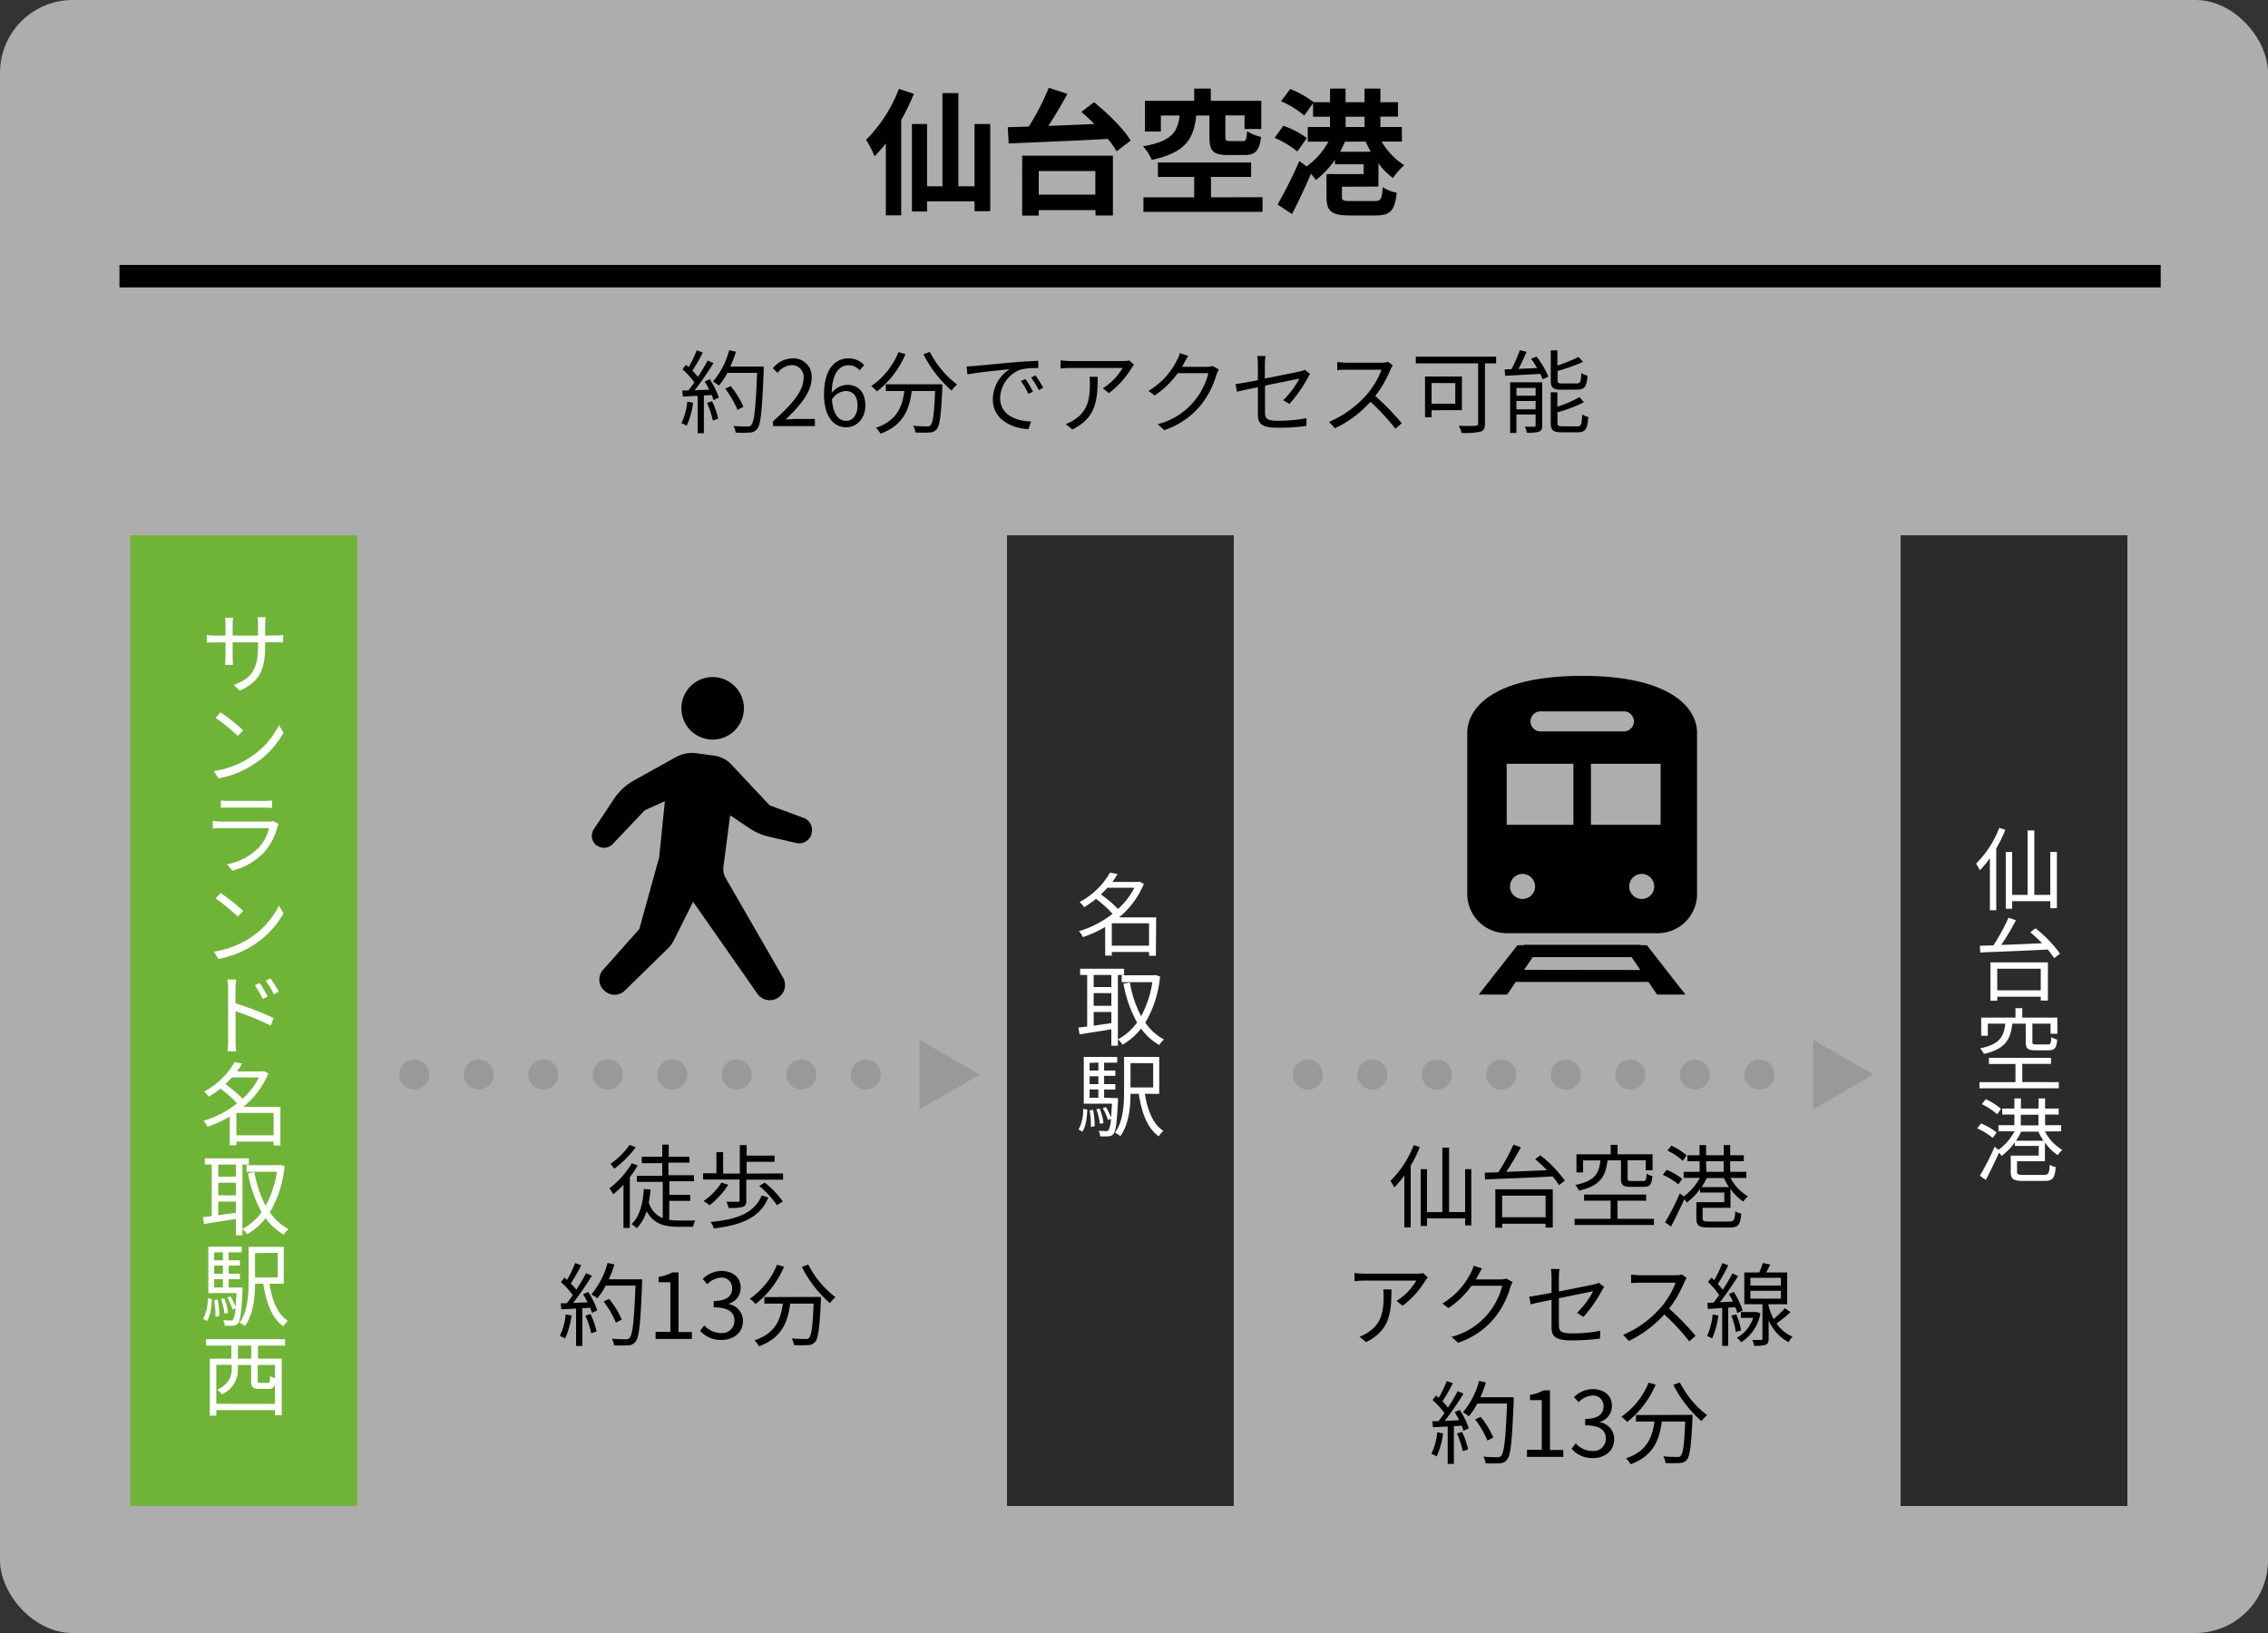 <svg xmlns="http://www.w3.org/2000/svg" viewBox="0 0 500 360"><rect x="0" y="0" width="500" height="360" fill="#333333" stroke="none"/><defs><style>.cls-1{opacity:0.6;}.cls-2{fill:#fff;}.cls-3{fill:#70b437;}.cls-4{opacity:0.75;}.cls-5{fill:none;stroke:#000;stroke-miterlimit:10;stroke-width:4.95px;}.cls-6{fill:#999;}</style></defs><g id="レイヤー_2" data-name="レイヤー 2"><g id="レイヤー_1-2" data-name="レイヤー 1"><g class="cls-1"><rect class="cls-2" width="500" height="360" rx="16.04"/></g><rect class="cls-3" x="28.73" y="118" width="50" height="214"/><rect class="cls-4" x="222" y="118" width="50" height="214"/><rect class="cls-4" x="419" y="118" width="50" height="214"/><path d="M201.47,20.67a48.65,48.65,0,0,1-2.79,5.79v21h-3.39V31.62a29.22,29.22,0,0,1-2.49,2.82,23.11,23.11,0,0,0-1.86-3.63,31.92,31.92,0,0,0,7.23-11.22Zm16.83,6.66V46.56h-3.45V44.4H204.38v2.22h-3.33V27.33h3.33V41.07h3.39V20.52h3.51V41.07h3.57V27.33Z"/><path d="M241.19,22.53c3,2.43,6.54,5.88,8.07,8.46l-3.09,2.37a19.36,19.36,0,0,0-1.92-2.73c-7.92.42-16.29.75-21.87,1l-.21-3.6c1.38,0,2.94-.09,4.62-.12a51.48,51.48,0,0,0,4.41-8.55l4.11,1.32c-1.26,2.37-2.76,4.89-4.2,7.08,3.24-.12,6.72-.27,10.17-.42-1-1-1.95-1.86-2.88-2.67ZM225.35,34.32h20V47.49h-3.84V46.32H229v1.2h-3.66ZM229,37.71V42.9h12.48V37.71Z"/><path d="M263.72,25.47c-.54,5-2.19,8.13-9.81,9.78a10.18,10.18,0,0,0-1.92-3c6.54-1.14,7.59-3.24,8.07-6.78h-4.14V29h-3.51V22.23h10.86v-2.7h3.66v2.7h11.13v6.21h-3.69v-3h-4.23v4.74c0,.81.18.93,1.11.93h2.67c.75,0,.9-.3,1-2.19A9.63,9.63,0,0,0,278,30.18c-.36,3.15-1.32,4-3.72,4h-3.57c-3.36,0-4.08-1-4.08-3.93V25.47Zm14.61,18v3.24H252.08V43.5h11.19V39h-8V35.82h20.55V39h-8.85V43.5Z"/><path d="M286,33.39a20.94,20.94,0,0,0-5-3l1.92-2.67a19.18,19.18,0,0,1,5.19,2.73Zm9.84,7.77v2.16c0,.93.3,1,2,1H303c1.44,0,1.65-.39,1.83-3.06a8.79,8.79,0,0,0,3.09,1.23c-.45,4-1.41,5-4.65,5h-5.76c-4,0-5.07-.93-5.07-4.11v-5h8.19V36.21h-6.33v-1a18.81,18.81,0,0,1-4.2,4.47A12.48,12.48,0,0,0,289,38.31c-1.26,3-2.76,6.18-4.17,8.88l-3.18-2.1a94.88,94.88,0,0,0,4.8-9.6l1.59,1.2a16.37,16.37,0,0,0,4.83-5.46h-4.56V28h4.89V25.74h-3.72v-3l-1.95,2.73a20,20,0,0,0-5.1-3.15l2-2.7a22.36,22.36,0,0,1,5.19,2.91l0,0h3.6v-3h3.42v3h4.17v-3h3.51v3h3.87v3.18h-3.87V28h4.74v3.21h-4.47a15.3,15.3,0,0,0,5,5.22,13.13,13.13,0,0,0-2.49,2.82A15.17,15.17,0,0,1,303.89,36v5.13Zm6.36-7.71a21.88,21.88,0,0,1-1.11-2.22h-4.59a21.62,21.62,0,0,1-1.08,2.22ZM296.66,28h4.17V25.74h-4.17Z"/><path d="M152.8,88.78a17.6,17.6,0,0,1-1.42,5.08,5.19,5.19,0,0,0-1.16-.56,14.37,14.37,0,0,0,1.3-4.76Zm3.66-5.18a16.08,16.08,0,0,1,2,4.06l-1.18.56a6.9,6.9,0,0,0-.38-1.14l-1.72.1V95.5H153.8V87.26l-3.26.16-.12-1.34c.4,0,.86,0,1.32,0,.44-.52.9-1.14,1.34-1.78a17.34,17.34,0,0,0-2.62-2.88l.76-1c.2.16.4.34.6.52a27.3,27.3,0,0,0,1.78-3.72l1.32.5a34.48,34.48,0,0,1-2.28,4,14.08,14.08,0,0,1,1.22,1.38A41.91,41.91,0,0,0,156,79.48l1.29.56a66.7,66.7,0,0,1-4.15,6l3.21-.14c-.31-.62-.64-1.24-1-1.78Zm.53,4.86a17.33,17.33,0,0,1,1.34,3.84l-1.18.4a19.92,19.92,0,0,0-1.28-3.88Zm11.38-6.9c-.36,9-.64,12.06-1.46,13a2.06,2.06,0,0,1-1.66.8,23.4,23.4,0,0,1-3.08,0,3.4,3.4,0,0,0-.48-1.46c1.34.12,2.56.12,3.06.12a1,1,0,0,0,.86-.3c.66-.68,1-3.72,1.3-11.52h-6.56a15.83,15.83,0,0,1-1.86,2.8,10.55,10.55,0,0,0-1.3-.88,17.58,17.58,0,0,0,3.56-6.92l1.5.34A25.4,25.4,0,0,1,161,80.8h7.34Zm-5.78,8.8a21.41,21.41,0,0,0-2.7-4.66l1.2-.58a20.22,20.22,0,0,1,2.8,4.56Z"/><path d="M170.42,92.86c4.6-4,6.73-6.94,6.73-9.46a2.58,2.58,0,0,0-2.71-2.9,4.11,4.11,0,0,0-3,1.7l-1.06-1A5.61,5.61,0,0,1,174.67,79a4,4,0,0,1,4.26,4.34c0,2.92-2.31,5.9-5.75,9.16.76-.06,1.66-.14,2.4-.14h4.07v1.58h-9.23Z"/><path d="M189.51,81.64a3.12,3.12,0,0,0-2.36-1.12c-2,0-3.71,1.54-3.79,6.1a4.56,4.56,0,0,1,3.35-1.78c2.48,0,4.06,1.54,4.06,4.6,0,2.84-1.92,4.76-4.2,4.76-2.83,0-4.91-2.42-4.91-7.26,0-5.74,2.58-7.94,5.42-7.94a4.51,4.51,0,0,1,3.43,1.5Zm-.46,7.8c0-2-.86-3.24-2.64-3.24a3.82,3.82,0,0,0-3,1.88c.22,3,1.32,4.7,3.17,4.7C188,92.78,189.05,91.44,189.05,89.44Z"/><path d="M199.62,78.06a20.52,20.52,0,0,1-6.28,8.22,10.08,10.08,0,0,0-1.26-1.16,16.84,16.84,0,0,0,6-7.5Zm8.13,6.66s0,.52,0,.72c-.28,6.14-.58,8.44-1.26,9.2a2,2,0,0,1-1.54.7,28.65,28.65,0,0,1-3.14,0,3.62,3.62,0,0,0-.5-1.48c1.3.12,2.54.14,3,.14s.66,0,.84-.26c.52-.5.8-2.5,1-7.54H201c-.52,3.94-1.8,7.56-6.89,9.4a5.9,5.9,0,0,0-1-1.3c4.7-1.56,5.81-4.74,6.27-8.1h-4.09V84.72ZM205,77.58a21.16,21.16,0,0,0,6,7.2,7.65,7.65,0,0,0-1.22,1.32,26.45,26.45,0,0,1-6.2-8Z"/><path d="M214.86,80.68c1.31-.12,5-.48,8.69-.8,2.16-.18,4-.28,5.34-.34v1.6a16.41,16.41,0,0,0-3.88.32,6.93,6.93,0,0,0-4.52,6.26c0,3.86,3.6,5.08,6.82,5.2l-.58,1.68c-3.66-.16-7.85-2.12-7.85-6.54a8,8,0,0,1,3.69-6.68c-1.74.2-7.15.72-9.29,1.16l-.18-1.76C213.86,80.76,214.48,80.72,214.86,80.68Zm12.87,5.66-1,.48A18.57,18.57,0,0,0,225.07,84l1-.44A23.74,23.74,0,0,1,227.73,86.34Zm2.28-.86L229,86a17.81,17.81,0,0,0-1.7-2.78l1-.46A30.21,30.21,0,0,1,230,85.48Z"/><path d="M250,80.42c-.14.2-.4.5-.54.72a19.28,19.28,0,0,1-5,5.52l-1.32-1.06a13.49,13.49,0,0,0,4.36-4.48H236.1a22.65,22.65,0,0,0-2.28.12v-1.8a21.09,21.09,0,0,0,2.28.16h11.49a9.88,9.88,0,0,0,1.4-.12Zm-8,2.64c0,5.42-.48,9.08-5.59,11.62l-1.46-1.2a7.73,7.73,0,0,0,1.78-.88c3.11-1.9,3.55-4.76,3.55-8.1a12,12,0,0,0-.08-1.44Z"/><path d="M268.69,81.44a8.53,8.53,0,0,0-.48,1.06,19.49,19.49,0,0,1-3.54,6.88,17.52,17.52,0,0,1-8,5.44l-1.44-1.3a15.46,15.46,0,0,0,11.17-11.26h-6.76a20.05,20.05,0,0,1-5.07,4.92l-1.38-1a16.35,16.35,0,0,0,6.28-6.76,5.72,5.72,0,0,0,.62-1.58l1.87.62c-.34.52-.7,1.18-.9,1.56a9,9,0,0,1-.48.84h5.44a3.83,3.83,0,0,0,1.3-.18Z"/><path d="M282.89,88.22a18.83,18.83,0,0,0,3.56-4.76c-.34.08-4,.82-7.57,1.54v5.94c0,1.38.5,1.82,2.91,1.82a32.13,32.13,0,0,0,6.24-.58L288,93.9a46,46,0,0,1-6.28.4c-3.73,0-4.41-1-4.41-2.94v-6c-2,.4-3.8.78-4.6,1l-.32-1.68c.9-.12,2.8-.46,4.92-.86V80.32a11.23,11.23,0,0,0-.14-1.84H279a10.38,10.38,0,0,0-.15,1.84v3.12c3.41-.66,6.91-1.38,7.75-1.56a4.05,4.05,0,0,0,1.06-.36l1.18.92a9.32,9.32,0,0,0-.5.8,30.3,30.3,0,0,1-4.08,5.82Z"/><path d="M307.05,80.56a5.74,5.74,0,0,0-.5.88,25.31,25.31,0,0,1-3.36,5.86,57.36,57.36,0,0,1,5.84,6l-1.4,1.22a46.18,46.18,0,0,0-5.5-5.94,25.28,25.28,0,0,1-7.81,5.84L293,93a22.91,22.91,0,0,0,8.25-5.94,17.82,17.82,0,0,0,3.32-5.56H296.8c-.7,0-1.8.08-2,.1V79.82c.28,0,1.43.14,2,.14h7.73a5.33,5.33,0,0,0,1.5-.18Z"/><path d="M329.83,80.1h-2.46V93.34c0,1.08-.26,1.6-1,1.82a15.44,15.44,0,0,1-4.14.28,7.49,7.49,0,0,0-.64-1.58c1.6.08,3.24.06,3.7,0s.58-.16.58-.58V80.1H312.12V78.62h17.71ZM315.6,90.44V92h-1.44V83h8.13v7.42Zm0-6V89h5.23V84.46Z"/><path d="M338.75,78.6a19.43,19.43,0,0,1,2.6,4.44l-1.26.56a10.78,10.78,0,0,0-.52-1.18l-7.73.42-.14-1.4,1.52-.06a31.36,31.36,0,0,0,1.84-4.18l1.5.36c-.54,1.22-1.18,2.62-1.8,3.76l4.11-.18a22.87,22.87,0,0,0-1.34-2.06ZM340,93.76c0,.74-.14,1.16-.68,1.4a8.39,8.39,0,0,1-2.69.24,5.66,5.66,0,0,0-.48-1.34c.94,0,1.78,0,2.07,0s.32-.06.32-.32V91.38H334.3v4.06h-1.38V84.28H340Zm-5.69-8.24v1.72h4.23V85.52Zm4.23,4.72V88.4H334.3v1.84Zm5.74-4.32c-1.9,0-2.4-.44-2.4-2.08v-6.6h1.46v3.34A33.28,33.28,0,0,0,348,78.7l1,1.08a41.81,41.81,0,0,1-5.62,2v2c0,.64.16.76,1.06.76h3.18c.76,0,.9-.32,1-2.3a4.37,4.37,0,0,0,1.36.58c-.18,2.42-.64,3.06-2.22,3.06ZM347.73,94c.84,0,1-.4,1.08-2.64a4,4,0,0,0,1.34.56c-.2,2.68-.64,3.38-2.3,3.38h-3.54c-1.92,0-2.44-.44-2.44-2.08V86.48h1.46v3.16a22.36,22.36,0,0,0,4.86-2.1l1,1.12a28.89,28.89,0,0,1-5.84,2.22V93.2c0,.66.18.78,1.12.78Z"/><path class="cls-2" d="M60.62,140.08a10.75,10.75,0,0,0,1.8-.1v1.66c-.2,0-.92-.06-1.78-.06H58.46v.68c0,5.25-1.13,8-5.63,10L51.53,151c3.56-1.36,5.36-3,5.36-8.57v-.82h-5.6v3.18c0,.74.06,1.61.08,1.78H49.61a13.5,13.5,0,0,0,.1-1.78v-3.18H47.59c-.84,0-1.76.06-2,.08V140a15.43,15.43,0,0,0,2,.12h2.12v-2.52c0-.64-.06-1.22-.08-1.42h1.74a13.45,13.45,0,0,0-.08,1.42v2.52h5.6v-2.44a10.8,10.8,0,0,0-.1-1.62h1.76c0,.2-.09.84-.09,1.62v2.44Z"/><path class="cls-2" d="M54.93,167.11a18.34,18.34,0,0,0,6.57-7.25l1,1.68a19.54,19.54,0,0,1-6.63,7,21.22,21.22,0,0,1-7.72,3.06l-1-1.6A20.37,20.37,0,0,0,54.93,167.11ZM53.61,161l-1.2,1.24a43.15,43.15,0,0,0-4.88-4l1.1-1.2A42.74,42.74,0,0,1,53.61,161Z"/><path class="cls-2" d="M61.42,181.66a3.37,3.37,0,0,0-.26.56,13.38,13.38,0,0,1-2.88,5.61,14.6,14.6,0,0,1-7.05,4.1l-1.2-1.4A13.15,13.15,0,0,0,57,186.92a10,10,0,0,0,2.32-4.36H48.85c-.48,0-1.22,0-1.94.08V181c.74.06,1.4.12,1.94.12H59.21A3,3,0,0,0,60.3,181Zm-12.73-5.18a15.8,15.8,0,0,0,1.76.08H58.2a16.29,16.29,0,0,0,1.78-.08v1.62c-.48,0-1.16-.06-1.82-.06H50.45c-.6,0-1.22,0-1.76.06Z"/><path class="cls-2" d="M54.93,206.91a18.47,18.47,0,0,0,6.57-7.25l1,1.68a19.54,19.54,0,0,1-6.63,7,21.22,21.22,0,0,1-7.72,3.06l-1-1.6A20.37,20.37,0,0,0,54.93,206.91Zm-1.32-6.09-1.2,1.24a43.15,43.15,0,0,0-4.88-4l1.1-1.2A42.74,42.74,0,0,1,53.61,200.82Z"/><path class="cls-2" d="M51.93,221.2a68.39,68.39,0,0,1,8.41,3.24l-.68,1.66a54.14,54.14,0,0,0-7.73-3.16l0,6.49a22.92,22.92,0,0,0,.12,2.34h-1.9a17.12,17.12,0,0,0,.14-2.34V218a12.39,12.39,0,0,0-.16-2.06h1.92c-.06.62-.14,1.46-.14,2.06Zm6-1a21.83,21.83,0,0,0-1.76-3l1.09-.48A28.19,28.19,0,0,1,59,219.72Zm2.44-1a18.24,18.24,0,0,0-1.8-3l1.06-.5a22.22,22.22,0,0,1,1.84,2.92Z"/><path class="cls-2" d="M61.82,252.51h-1.5v-.84H52.11v.8H50.65v-6.32a25.11,25.11,0,0,1-4.92,2.24,4.52,4.52,0,0,0-.88-1.3,22.3,22.3,0,0,0,7.42-3.84A24.38,24.38,0,0,0,48.61,240,21.63,21.63,0,0,1,46,241.78a5.07,5.07,0,0,0-1-1.14,16.84,16.84,0,0,0,6.72-6.5l1.66.34c-.34.56-.72,1.14-1.14,1.72h5.65l.28-.08,1,.52A18.8,18.8,0,0,1,53.63,244h8.19Zm-10.71-15A16.24,16.24,0,0,1,49.69,239a25.86,25.86,0,0,1,3.78,3.22,16.24,16.24,0,0,0,3.61-4.68Zm9.21,12.77v-4.93H52.11v4.93Z"/><path class="cls-2" d="M53.45,256.74v15.59H52v-3.62c-2.52.42-5.08.8-7,1.12l-.26-1.5c.56-.06,1.22-.14,1.94-.24V256.74H45.15v-1.38h9.7v1.38Zm-1.44,0h-3.9v2.66H52Zm0,4h-3.9v2.78H52Zm-3.9,7.17c1.22-.16,2.56-.36,3.9-.56v-2.46h-3.9Zm14.63-10.83a24.37,24.37,0,0,1-3.24,10.15,11.11,11.11,0,0,0,4.12,3.72,6.2,6.2,0,0,0-1.06,1.22,12.51,12.51,0,0,1-4-3.62,14.44,14.44,0,0,1-4.09,3.56,5.71,5.71,0,0,0-1-1.2,12.11,12.11,0,0,0,4.2-3.7,27.92,27.92,0,0,1-3-8.55l1.42-.26a25.53,25.53,0,0,0,2.47,7.41,21.93,21.93,0,0,0,2.48-7.49H54.35v-1.46H61.5l.28-.06Z"/><path class="cls-2" d="M44.79,290.75a9.11,9.11,0,0,0,1-4.56l.92.18c-.1,1.82-.32,3.74-1.1,4.86Zm8.68-6.91s0,.41,0,.6c-.26,4.93-.48,6.69-1,7.29a1.42,1.42,0,0,1-1.1.52,13.58,13.58,0,0,1-1.82,0,3.59,3.59,0,0,0-.34-1.2c.7,0,1.34.06,1.6.06a.72.72,0,0,0,.58-.2,6.12,6.12,0,0,0,.52-2.52l-.64.28a12.12,12.12,0,0,0-1.16-2.6l.7-.27a13,13,0,0,1,1.12,2.33c.08-.8.14-1.8.22-3.07H45.93V274.82h7.36v1.26H50.41v1.76h2.48V279H50.41v1.8h2.48V282H50.41v1.82Zm-6.26-7.76v1.76h1.94v-1.76ZM49.15,279H47.21v1.8h1.94Zm-1.94,4.82h1.94V282H47.21ZM48,286.5a20,20,0,0,1,.34,3.63l-.84.14a18.31,18.31,0,0,0-.28-3.66Zm1.5,3.11a15.85,15.85,0,0,0-.78-3.23l.72-.15a12.33,12.33,0,0,1,.84,3.18ZM59.4,283c.58,3.66,1.8,6.73,4.06,8.17a6.5,6.5,0,0,0-1,1.22c-2.52-1.8-3.76-5.14-4.41-9.39H56.23c0,3-.4,6.83-2.24,9.35a4.58,4.58,0,0,0-1.18-.76c1.86-2.58,2-6.3,2-9.19v-7.54h7.75V283Zm-3.17-6.76v5.38h5V276.2Z"/><path class="cls-2" d="M56.88,296.64v2.88h5.24V312h-1.5v-1.14H47.69v1.22H46.25V299.52H51v-2.88h-5.6v-1.42H62.84v1.42Zm3.74,12.85v-4.3a1.26,1.26,0,0,1-1.44,1h-2c-1.49,0-1.81-.38-1.81-1.82V300.9H52.45v.94a5.81,5.81,0,0,1-3.56,5.53,4.42,4.42,0,0,0-1-1c2.72-1.31,3.2-3.06,3.2-4.57v-.92H47.69v8.59Zm-5.23-12.85H52.45v2.88h2.94Zm5.23,4.26H56.81v3.47c0,.44.07.5.58.5H59c.44,0,.52-.18.56-1.53a3.73,3.73,0,0,0,1.06.49Z"/><path class="cls-2" d="M254.82,210.71h-1.5v-.84h-8.21v.8h-1.46v-6.32a25.11,25.11,0,0,1-4.92,2.24,4.52,4.52,0,0,0-.88-1.3,22.3,22.3,0,0,0,7.42-3.84,24.38,24.38,0,0,0-3.66-3.29A21.63,21.63,0,0,1,239,200a5.07,5.07,0,0,0-1-1.14,16.84,16.84,0,0,0,6.72-6.5l1.66.34c-.34.56-.72,1.14-1.14,1.72h5.65l.28-.08,1,.52a18.8,18.8,0,0,1-5.47,7.38h8.19Zm-10.71-15a16.24,16.24,0,0,1-1.42,1.46,25.86,25.86,0,0,1,3.78,3.22,16.24,16.24,0,0,0,3.61-4.68Zm9.21,12.77v-4.93h-8.21v4.93Z"/><path class="cls-2" d="M246.45,214.94v15.59H245v-3.62c-2.52.42-5.08.8-7,1.12l-.26-1.5c.56-.06,1.22-.14,1.94-.24V214.94h-1.56v-1.38h9.7v1.38Zm-1.44,0h-3.9v2.66H245Zm0,4h-3.9v2.79H245Zm-3.9,7.17c1.22-.16,2.56-.36,3.9-.56v-2.46h-3.9Zm14.63-10.83a24.37,24.37,0,0,1-3.24,10.15,11.11,11.11,0,0,0,4.12,3.72,6.2,6.2,0,0,0-1.06,1.22,12.51,12.51,0,0,1-4-3.62,14.44,14.44,0,0,1-4.09,3.56,5.71,5.71,0,0,0-1-1.2,12.11,12.11,0,0,0,4.2-3.7,27.92,27.92,0,0,1-3-8.55l1.42-.26a25.53,25.53,0,0,0,2.47,7.41,21.93,21.93,0,0,0,2.48-7.49h-6.75V215h7.15l.28-.06Z"/><path class="cls-2" d="M237.79,249a9.11,9.11,0,0,0,1-4.56l.92.18c-.1,1.82-.32,3.74-1.1,4.86Zm8.68-6.91s0,.41,0,.6c-.26,4.93-.48,6.69-1,7.29a1.42,1.42,0,0,1-1.1.52,13.58,13.58,0,0,1-1.82,0,3.59,3.59,0,0,0-.34-1.2c.7,0,1.34.06,1.6.06a.72.72,0,0,0,.58-.2,6.12,6.12,0,0,0,.52-2.52l-.64.28a12.12,12.12,0,0,0-1.16-2.6l.7-.27a13.34,13.34,0,0,1,1.12,2.33c.08-.8.14-1.8.22-3.07h-6.22V233h7.36v1.26h-2.88V236h2.48v1.18h-2.48V239h2.48v1.2h-2.48V242Zm-6.26-7.76V236h1.94v-1.76Zm1.94,2.94h-1.94V239h1.94ZM240.21,242h1.94v-1.82h-1.94Zm.78,2.67a19.85,19.85,0,0,1,.34,3.62l-.84.14a18.31,18.31,0,0,0-.28-3.66Zm1.5,3.1a15.85,15.85,0,0,0-.78-3.23l.72-.15a12.33,12.33,0,0,1,.84,3.18Zm9.91-6.64c.58,3.66,1.8,6.72,4.06,8.16a6.5,6.5,0,0,0-1,1.22c-2.52-1.8-3.76-5.14-4.41-9.38h-1.82c0,3-.4,6.82-2.24,9.34a4.58,4.58,0,0,0-1.18-.76c1.86-2.58,2-6.3,2-9.19V233h7.75v8.15Zm-3.17-6.77v5.38h5V234.4Z"/><path class="cls-2" d="M442.09,182.93a29.22,29.22,0,0,1-2,4.12v13.61h-1.4V189.2a21.44,21.44,0,0,1-2.22,2.64,9.91,9.91,0,0,0-.84-1.44,22.37,22.37,0,0,0,5.12-7.89Zm11.37,4.88v12.41H452v-1.56h-8.41v1.68h-1.4V187.81h1.4v9.47H447V183.07h1.48v14.21H452v-9.47Z"/><path class="cls-2" d="M448.74,204.65a27,27,0,0,1,5.4,5.59l-1.28,1a17.24,17.24,0,0,0-1.42-1.92c-5.45.3-11.21.5-14.87.66l-.1-1.48,3-.1a42.81,42.81,0,0,0,3.32-6.09l1.64.56a52.72,52.72,0,0,1-3.24,5.44c2.74-.09,5.88-.23,9-.37a32.18,32.18,0,0,0-2.6-2.42Zm-9.93,7.51h12.67v8.42H449.9v-.84h-9.59v.88h-1.5Zm1.5,1.4v4.76h9.59v-4.76Z"/><path class="cls-2" d="M453.88,238.56v1.36H436.39v-1.36h7.94v-4h-5.86V233.2h13.69v1.34h-6.33v4Zm-10.25-12.89c-.4,3.54-1.58,5.61-6.28,6.67a4.45,4.45,0,0,0-.82-1.24c4.28-.85,5.22-2.51,5.56-5.43h-3.86v2.66h-1.46v-4h7.56v-2.08h1.5v2.08h7.73v3.56h-1.5v-2.22h-4v4c0,.5.11.58.86.58h2.56c.58,0,.7-.21.76-1.62a4.08,4.08,0,0,0,1.28.54c-.14,1.89-.56,2.37-1.9,2.37h-2.87c-1.74,0-2.16-.38-2.16-1.87v-4Z"/><path class="cls-2" d="M439.31,250.86a14.93,14.93,0,0,0-3.42-2.11l.84-1.09a14.28,14.28,0,0,1,3.44,2Zm11.51-1.42a10.06,10.06,0,0,0,3.84,4.06,5.76,5.76,0,0,0-1,1.16,10.46,10.46,0,0,1-2.84-2.8V256h-6.15v2.34c0,.56.25.68,1.52.68h4.37c1,0,1.22-.28,1.32-2.26a3.58,3.58,0,0,0,1.32.52c-.2,2.5-.68,3.06-2.54,3.06h-4.55c-2.2,0-2.82-.38-2.82-2v-3.58h6.17v-2.14h-5.27v-.8a13.37,13.37,0,0,1-2.92,3,4.48,4.48,0,0,0-.58-.7c-.88,2-2,4.26-2.9,6l-1.32-.92a56.6,56.6,0,0,0,3.26-6.38l.86.66a12.15,12.15,0,0,0,3.54-4.08h-3.56v-1.35h3.52v-2.34h-2.68v-1.32h2.68v-2.24h1.44v2.24h3.89v-2.24h1.44v2.24h3v1.32h-3v2.34h3.54v1.35Zm-10.53-3.79a14.16,14.16,0,0,0-3.38-2.24l.86-1.08a13.08,13.08,0,0,1,3.38,2.14Zm10.21,5.83a12.74,12.74,0,0,1-1.12-2h-3.81a12.13,12.13,0,0,1-1.14,2Zm-5-3.39h3.89v-2.34h-3.89Z"/><path d="M313,252.87a29.22,29.22,0,0,1-2,4.12v13.6h-1.4V259.13a21.44,21.44,0,0,1-2.22,2.64,9.91,9.91,0,0,0-.84-1.44,22.33,22.33,0,0,0,5.12-7.88Zm11.36,4.88v12.4H323v-1.56h-8.4v1.68h-1.4V257.75h1.4v9.46h3.38V253h1.48v14.2H323v-9.46Z"/><path d="M339.58,254.69a27,27,0,0,1,5.4,5.58l-1.28,1a17.24,17.24,0,0,0-1.42-1.92c-5.44.3-11.2.5-14.86.66l-.1-1.48,3-.1a42.18,42.18,0,0,0,3.32-6.08l1.64.56a52.72,52.72,0,0,1-3.24,5.44c2.74-.1,5.88-.24,9-.38-.84-.86-1.74-1.7-2.6-2.42Zm-9.92,7.5h12.66v8.42h-1.58v-.84h-9.58v.88h-1.5Zm1.5,1.4v4.76h9.58v-4.76Z"/><path d="M364.62,268.69v1.36H347.14v-1.36h7.94v-4h-5.86v-1.34H362.9v1.34h-6.32v4Zm-10.24-12.88c-.4,3.54-1.58,5.6-6.28,6.66a4.45,4.45,0,0,0-.82-1.24c4.28-.84,5.22-2.5,5.56-5.42H349v2.66h-1.46v-4h7.56v-2.08h1.5v2.08h7.72V258h-1.5v-2.22h-4v4c0,.5.12.58.86.58h2.56c.58,0,.7-.22.76-1.62a4.33,4.33,0,0,0,1.28.54c-.14,1.88-.56,2.36-1.9,2.36h-2.86c-1.74,0-2.16-.38-2.16-1.86v-4Z"/><path d="M370,261.09a14.58,14.58,0,0,0-3.42-2.1l.84-1.1a14.28,14.28,0,0,1,3.44,2Zm11.5-1.42a10.06,10.06,0,0,0,3.84,4.06,5.76,5.76,0,0,0-1,1.16,10.46,10.46,0,0,1-2.84-2.8v4.18h-6.14v2.34c0,.56.24.68,1.52.68h4.36c1,0,1.22-.28,1.32-2.26a3.58,3.58,0,0,0,1.32.52c-.2,2.5-.68,3.06-2.54,3.06h-4.54c-2.2,0-2.82-.38-2.82-2v-3.58h6.16v-2.14H374.8v-.8a13.37,13.37,0,0,1-2.92,3,4.48,4.48,0,0,0-.58-.7c-.88,2-2,4.26-2.9,6l-1.32-.92a56.6,56.6,0,0,0,3.26-6.38l.86.66a12.15,12.15,0,0,0,3.54-4.08h-3.56v-1.34h3.52V256H372v-1.32h2.68v-2.24h1.44v2.24H380v-2.24h1.44v2.24h3V256h-3v2.34H385v1.34Zm-10.52-3.78a14.16,14.16,0,0,0-3.38-2.24l.86-1.08a13.08,13.08,0,0,1,3.38,2.14Zm10.2,5.82a12.74,12.74,0,0,1-1.12-2h-3.8a12.87,12.87,0,0,1-1.14,2Zm-5-3.38H380V256h-3.88Z"/><path d="M314.75,281.61c-.13.2-.39.5-.54.72a19.28,19.28,0,0,1-5,5.52l-1.32-1.06a13.49,13.49,0,0,0,4.36-4.48H300.89a22.65,22.65,0,0,0-2.28.12v-1.8a21.09,21.09,0,0,0,2.28.16h11.49a9.86,9.86,0,0,0,1.39-.12Zm-8,2.64c0,5.42-.48,9.08-5.58,11.62l-1.46-1.2a7.73,7.73,0,0,0,1.78-.88c3.1-1.9,3.54-4.76,3.54-8.1a12,12,0,0,0-.08-1.44Z"/><path d="M333.47,282.63a8.53,8.53,0,0,0-.48,1.06,19.49,19.49,0,0,1-3.54,6.88,17.54,17.54,0,0,1-8,5.44l-1.44-1.3a15.47,15.47,0,0,0,11.16-11.26h-6.76a19.84,19.84,0,0,1-5.06,4.92l-1.38-1a16.35,16.35,0,0,0,6.28-6.76,6.06,6.06,0,0,0,.62-1.58l1.86.62c-.34.52-.7,1.18-.9,1.56a9,9,0,0,1-.48.84h5.44a3.83,3.83,0,0,0,1.3-.18Z"/><path d="M347.67,289.41a18.83,18.83,0,0,0,3.56-4.76c-.34.08-4,.82-7.56,1.54v5.94c0,1.38.5,1.82,2.9,1.82a32.13,32.13,0,0,0,6.24-.58l-.08,1.72a46,46,0,0,1-6.28.4c-3.72,0-4.4-1-4.4-2.94v-6c-2,.4-3.8.78-4.6,1l-.32-1.68c.9-.12,2.8-.46,4.92-.86v-3.42a11.23,11.23,0,0,0-.14-1.84h1.9a11.4,11.4,0,0,0-.14,1.84v3.12c3.4-.66,6.9-1.38,7.74-1.56a4.05,4.05,0,0,0,1.06-.36l1.18.92a9.32,9.32,0,0,0-.5.8,30.3,30.3,0,0,1-4.08,5.82Z"/><path d="M371.83,281.75a6.72,6.72,0,0,0-.5.88,25.31,25.31,0,0,1-3.36,5.86,57.36,57.36,0,0,1,5.84,6l-1.4,1.22a46.18,46.18,0,0,0-5.5-5.94,25.35,25.35,0,0,1-7.8,5.84l-1.28-1.34a22.87,22.87,0,0,0,8.24-5.94,17.82,17.82,0,0,0,3.32-5.56h-7.8c-.7,0-1.8.08-2,.1V281c.28,0,1.42.14,2,.14h7.72a5.33,5.33,0,0,0,1.5-.18Z"/><path d="M378.83,290a18.31,18.31,0,0,1-1.38,5.08,5.11,5.11,0,0,0-1.1-.54,15.62,15.62,0,0,0,1.22-4.76Zm2.16-1.72v8.42h-1.32v-8.34l-3.14.2-.14-1.34,1.38-.06c.4-.5.82-1.06,1.24-1.66a18.06,18.06,0,0,0-2.48-2.9l.8-.94c.2.18.4.36.6.56a28.89,28.89,0,0,0,1.78-3.76l1.3.48a37.75,37.75,0,0,1-2.3,4.12,14.16,14.16,0,0,1,1.08,1.28,41.33,41.33,0,0,0,2.14-3.62l1.24.58a66.14,66.14,0,0,1-4,5.78l2.88-.14a19,19,0,0,0-.9-1.68l1.08-.44a16.69,16.69,0,0,1,1.94,4.1l-1.18.54a6.78,6.78,0,0,0-.42-1.28Zm1.78,1.46a15.24,15.24,0,0,1,1.06,3.54l-1.16.36a13.69,13.69,0,0,0-1-3.58Zm5.32-.22a9.35,9.35,0,0,1-4.24,6.38,4.6,4.6,0,0,0-.94-1,7.51,7.51,0,0,0,3.58-4.38h-2.7v-1.28h3.26l.22,0Zm6.64-.26a31.82,31.82,0,0,1-3.08,2.5,8.21,8.21,0,0,0,3.53,2.92,6.48,6.48,0,0,0-.9,1.2,9.75,9.75,0,0,1-4.37-4.84v4.08c0,.74-.14,1.12-.66,1.34a7.85,7.85,0,0,1-2.54.22,4.51,4.51,0,0,0-.4-1.28c.88,0,1.7,0,1.92,0s.32-.06.32-.28v-7.6h-4v-7h3.28a16.23,16.23,0,0,0,.8-2.08l1.64.32c-.28.6-.62,1.22-.92,1.76H394v7h-4.13v.26a12.68,12.68,0,0,0,1.14,3,25,25,0,0,0,2.49-2.38Zm-8.84-5.84h6.73v-1.72h-6.73Zm0,2.88h6.73v-1.74h-6.73Z"/><path d="M318.14,316a17.6,17.6,0,0,1-1.42,5.08,5.19,5.19,0,0,0-1.16-.56,14.37,14.37,0,0,0,1.3-4.76Zm3.66-5.18a16.36,16.36,0,0,1,2,4.06l-1.18.56a6.9,6.9,0,0,0-.38-1.14l-1.72.1v8.32h-1.36v-8.24l-3.26.16-.12-1.34c.4,0,.86,0,1.32,0,.44-.52.9-1.14,1.34-1.78a17.34,17.34,0,0,0-2.62-2.88l.76-1c.2.16.4.34.6.52a27.3,27.3,0,0,0,1.78-3.72l1.32.5a36,36,0,0,1-2.28,4,14.08,14.08,0,0,1,1.22,1.38c.82-1.26,1.58-2.56,2.14-3.64l1.28.56a64.59,64.59,0,0,1-4.14,6l3.2-.14a18.7,18.7,0,0,0-1-1.78Zm.52,4.86a17.33,17.33,0,0,1,1.34,3.84l-1.18.4A19.92,19.92,0,0,0,321.2,316Zm11.39-6.9c-.37,9-.65,12.06-1.47,13a2,2,0,0,1-1.66.8,23.4,23.4,0,0,1-3.08,0,3.4,3.4,0,0,0-.48-1.46c1.34.12,2.56.12,3.06.12a1,1,0,0,0,.86-.3c.66-.68,1-3.72,1.3-11.52h-6.56a15.83,15.83,0,0,1-1.86,2.8,10.55,10.55,0,0,0-1.3-.88,17.58,17.58,0,0,0,3.56-6.92l1.5.34a25.4,25.4,0,0,1-1.22,3.26h7.35Zm-5.79,8.8a21.41,21.41,0,0,0-2.7-4.66l1.2-.58a20.22,20.22,0,0,1,2.8,4.56Z"/><path d="M336.64,319.61h3.26V308.67h-2.6v-1.16a9.29,9.29,0,0,0,3-1h1.4v13.14h2.94v1.52h-8Z"/><path d="M346.46,319.39l.92-1.2a4.85,4.85,0,0,0,3.64,1.68,2.7,2.7,0,0,0,3-2.72c0-1.76-1.18-2.94-4.56-2.94v-1.4c3,0,4.06-1.22,4.06-2.8a2.29,2.29,0,0,0-2.48-2.36,4.57,4.57,0,0,0-3,1.46L347,308a5.87,5.87,0,0,1,4.1-1.76c2.46,0,4.26,1.32,4.26,3.68a3.65,3.65,0,0,1-2.62,3.54v.08a3.77,3.77,0,0,1,3.12,3.72c0,2.62-2.1,4.18-4.7,4.18A6.07,6.07,0,0,1,346.46,319.39Z"/><path d="M365,305.25a20.61,20.61,0,0,1-6.28,8.22,10.08,10.08,0,0,0-1.26-1.16,16.82,16.82,0,0,0,6-7.5Zm8.12,6.66s0,.52,0,.72c-.28,6.14-.58,8.44-1.26,9.2a2,2,0,0,1-1.54.7,28.65,28.65,0,0,1-3.14,0,3.62,3.62,0,0,0-.5-1.48c1.3.12,2.54.14,3,.14s.66,0,.84-.26c.52-.5.8-2.5,1-7.54h-5.16c-.52,3.94-1.8,7.56-6.88,9.4a5.9,5.9,0,0,0-1-1.3c4.7-1.56,5.8-4.74,6.26-8.1h-4.08v-1.44Zm-2.78-7.14a21.08,21.08,0,0,0,6,7.2,7.27,7.27,0,0,0-1.22,1.32,26.32,26.32,0,0,1-6.21-8Z"/><path d="M140.59,256.91a22.86,22.86,0,0,1-1.74,2.62v11.16h-1.4v-9.52a22.09,22.09,0,0,1-2.26,2.12,9,9,0,0,0-.84-1.32,18.71,18.71,0,0,0,4.92-5.52Zm-.44-4a21.74,21.74,0,0,1-4.74,4.74,8.53,8.53,0,0,0-.82-1.08,16.3,16.3,0,0,0,4.2-4.16Zm7.38,16a12.7,12.7,0,0,0,2.18.16c.48,0,2.88,0,3.56,0a5.15,5.15,0,0,0-.48,1.38h-3.18c-3.16,0-5.54-.64-7.06-3.44a9.54,9.54,0,0,1-2.16,3.76,9.13,9.13,0,0,0-1.14-.92c1.76-1.68,2.46-4.38,2.7-7.74l1.46.12c-.08,1-.22,1.94-.38,2.84a5.28,5.28,0,0,0,3.08,3.48v-8h-5.7v-1.34H146v-2.78h-4.52V255H146v-2.66h1.42V255H152v1.3h-4.64v2.78H153v1.34h-5.44v3h4.6v1.32h-4.6Z"/><path d="M172.63,258.69v1.38h-8.1v4.6c0,.78-.18,1.18-.8,1.4a10.92,10.92,0,0,1-3.12.22,6.06,6.06,0,0,0-.46-1.36c1.16,0,2.2,0,2.52,0s.38-.08.38-.34v-4.56H155v-1.38h2.94V254h1.48v4.72h3.68v-6.28h1.5v2.32h6.16v1.36h-6.16v2.6Zm-12.08,2.5a18.32,18.32,0,0,1-4.12,4.52,11.78,11.78,0,0,0-1.32-.94,13.86,13.86,0,0,0,3.94-4.06Zm8.82,2.8c-1.66,4.24-5.58,6.06-12,6.82a4.14,4.14,0,0,0-.72-1.42c6.12-.56,9.74-2.12,11.28-5.86Zm-.8-3.3a20.33,20.33,0,0,1,4,4.16l-1.28.84a21.31,21.31,0,0,0-3.9-4.24Z"/><path d="M126,290a17.6,17.6,0,0,1-1.42,5.08,5.19,5.19,0,0,0-1.16-.56,14.37,14.37,0,0,0,1.3-4.76Zm3.66-5.18a16.36,16.36,0,0,1,2,4.06l-1.18.56a6.9,6.9,0,0,0-.38-1.14l-1.72.1v8.32H127v-8.24l-3.26.16-.12-1.34c.4,0,.86,0,1.32,0,.44-.52.9-1.14,1.34-1.78a17.34,17.34,0,0,0-2.62-2.88l.76-1c.2.16.4.34.6.52a27.3,27.3,0,0,0,1.78-3.72l1.32.5a36,36,0,0,1-2.28,4,14.08,14.08,0,0,1,1.22,1.38c.82-1.26,1.58-2.56,2.14-3.64l1.28.56a64.59,64.59,0,0,1-4.14,6l3.2-.14a18.7,18.7,0,0,0-1-1.78Zm.52,4.86a17.33,17.33,0,0,1,1.34,3.84l-1.18.4a19.92,19.92,0,0,0-1.28-3.88Zm11.38-6.9c-.36,9-.64,12.06-1.46,13a2.06,2.06,0,0,1-1.66.8,23.4,23.4,0,0,1-3.08,0,3.4,3.4,0,0,0-.48-1.46c1.34.12,2.56.12,3.06.12a1,1,0,0,0,.86-.3c.66-.68,1-3.72,1.3-11.52h-6.56a15.83,15.83,0,0,1-1.86,2.8,10.55,10.55,0,0,0-1.3-.88,17.58,17.58,0,0,0,3.56-6.92l1.5.34a25.4,25.4,0,0,1-1.22,3.26h7.34Zm-5.78,8.8a21.41,21.41,0,0,0-2.7-4.66l1.2-.58a20.22,20.22,0,0,1,2.8,4.56Z"/><path d="M144.53,293.61h3.26V282.67h-2.6v-1.16a9.29,9.29,0,0,0,3-1h1.4v13.14h2.94v1.52h-8Z"/><path d="M154.35,293.39l.92-1.2a4.85,4.85,0,0,0,3.64,1.68,2.7,2.7,0,0,0,3-2.72c0-1.76-1.18-2.94-4.56-2.94v-1.4c3,0,4.06-1.22,4.06-2.8a2.29,2.29,0,0,0-2.48-2.36,4.57,4.57,0,0,0-3,1.46l-1-1.16a5.87,5.87,0,0,1,4.1-1.76c2.46,0,4.26,1.32,4.26,3.68a3.65,3.65,0,0,1-2.62,3.54v.08a3.77,3.77,0,0,1,3.12,3.72c0,2.62-2.1,4.18-4.7,4.18A6.07,6.07,0,0,1,154.35,293.39Z"/><path d="M172.85,279.25a20.61,20.61,0,0,1-6.28,8.22,10.08,10.08,0,0,0-1.26-1.16,16.82,16.82,0,0,0,6-7.5Zm8.12,6.66s0,.52,0,.72c-.28,6.14-.58,8.44-1.26,9.2a2,2,0,0,1-1.54.7,28.65,28.65,0,0,1-3.14,0,3.62,3.62,0,0,0-.5-1.48c1.3.12,2.54.14,3,.14s.66,0,.84-.26c.52-.5.8-2.5,1-7.54h-5.16c-.52,3.94-1.8,7.56-6.88,9.4a5.9,5.9,0,0,0-1-1.3c4.7-1.56,5.8-4.74,6.26-8.1h-4.08v-1.44Zm-2.78-7.14a21.16,21.16,0,0,0,6,7.2,7.65,7.65,0,0,0-1.22,1.32,26.45,26.45,0,0,1-6.2-8Z"/><line class="cls-5" x1="26.34" y1="60.88" x2="476.34" y2="60.88"/><path d="M361.69,208.37v-.09H336v.09h-1.45L326,219.25h6.27l1.88-2.78h29.27l1.88,2.78h6.26l-8.5-10.88ZM336,213.8,337.9,211h21.8l1.92,2.84Z"/><path d="M348.8,149c-19.65,0-25.33,7.13-25.33,12.58v35.48a8.67,8.67,0,0,0,8.68,8.67h33.31a8.67,8.67,0,0,0,8.67-8.67V161.58C374.13,156.13,368.46,149,348.8,149Zm-9.18,7.82H358a2.21,2.21,0,0,1,0,4.42H339.62a2.21,2.21,0,1,1,0-4.42Zm-3.95,41.36a2.76,2.76,0,1,1,2.75-2.76A2.76,2.76,0,0,1,335.67,198.18Zm11.2-16.35H332.16V168.38h14.71Zm15.07,16.35a2.76,2.76,0,1,1,2.75-2.76A2.76,2.76,0,0,1,361.94,198.18Zm4.16-16.35H350.73V168.38H366.1Z"/><path d="M164,156.16a6.89,6.89,0,1,0-6.89,6.88A6.89,6.89,0,0,0,164,156.16Z"/><path d="M131.6,186.43l.07,0a2.63,2.63,0,0,0,3.4-.36l7.08-7.45,4.43-2-1.26,12.37v0l-4.37,15.81-8,9a3.22,3.22,0,0,0,.27,4.57l.15.13a3.22,3.22,0,0,0,4.37-.12l9.52-9.31a6.49,6.49,0,0,0,1.25-1.7l4.29-8.57,14.17,20.26a3.29,3.29,0,0,0,4.36,1l.11-.06a3.3,3.3,0,0,0,1.19-4.49l-12.68-22a3.88,3.88,0,0,1-.47-2.41l1.49-11.36,4.24,2.84a12.7,12.7,0,0,0,4.25,1.85l6.08,1.41a2.85,2.85,0,0,0,3.35-1.92l0-.12a2.82,2.82,0,0,0-1.73-3.49l-7.47-2.76-8.15-8.68a6.43,6.43,0,0,0-4.08-2.28l-4.28-.58a7.58,7.58,0,0,0-4.44,1.05l-9,5a12.82,12.82,0,0,0-4.29,3.93l-4.57,6.87A2.64,2.64,0,0,0,131.6,186.43Z"/><circle class="cls-6" cx="91.32" cy="236.89" r="3.32"/><circle class="cls-6" cx="105.54" cy="236.89" r="3.32"/><circle class="cls-6" cx="119.76" cy="236.89" r="3.32"/><circle class="cls-6" cx="133.99" cy="236.89" r="3.32"/><circle class="cls-6" cx="148.21" cy="236.89" r="3.32"/><circle class="cls-6" cx="162.43" cy="236.89" r="3.32"/><circle class="cls-6" cx="176.65" cy="236.89" r="3.32"/><circle class="cls-6" cx="190.87" cy="236.89" r="3.32"/><polygon class="cls-6" points="216 236.89 202.73 229.22 202.73 244.55 216 236.89"/><circle class="cls-6" cx="288.32" cy="236.89" r="3.32"/><circle class="cls-6" cx="302.54" cy="236.89" r="3.32"/><circle class="cls-6" cx="316.76" cy="236.89" r="3.32"/><circle class="cls-6" cx="330.99" cy="236.89" r="3.32"/><circle class="cls-6" cx="345.21" cy="236.89" r="3.32"/><circle class="cls-6" cx="359.43" cy="236.89" r="3.32"/><circle class="cls-6" cx="373.65" cy="236.89" r="3.32"/><circle class="cls-6" cx="387.87" cy="236.89" r="3.32"/><polygon class="cls-6" points="413 236.89 399.73 229.22 399.73 244.55 413 236.89"/></g></g></svg>
